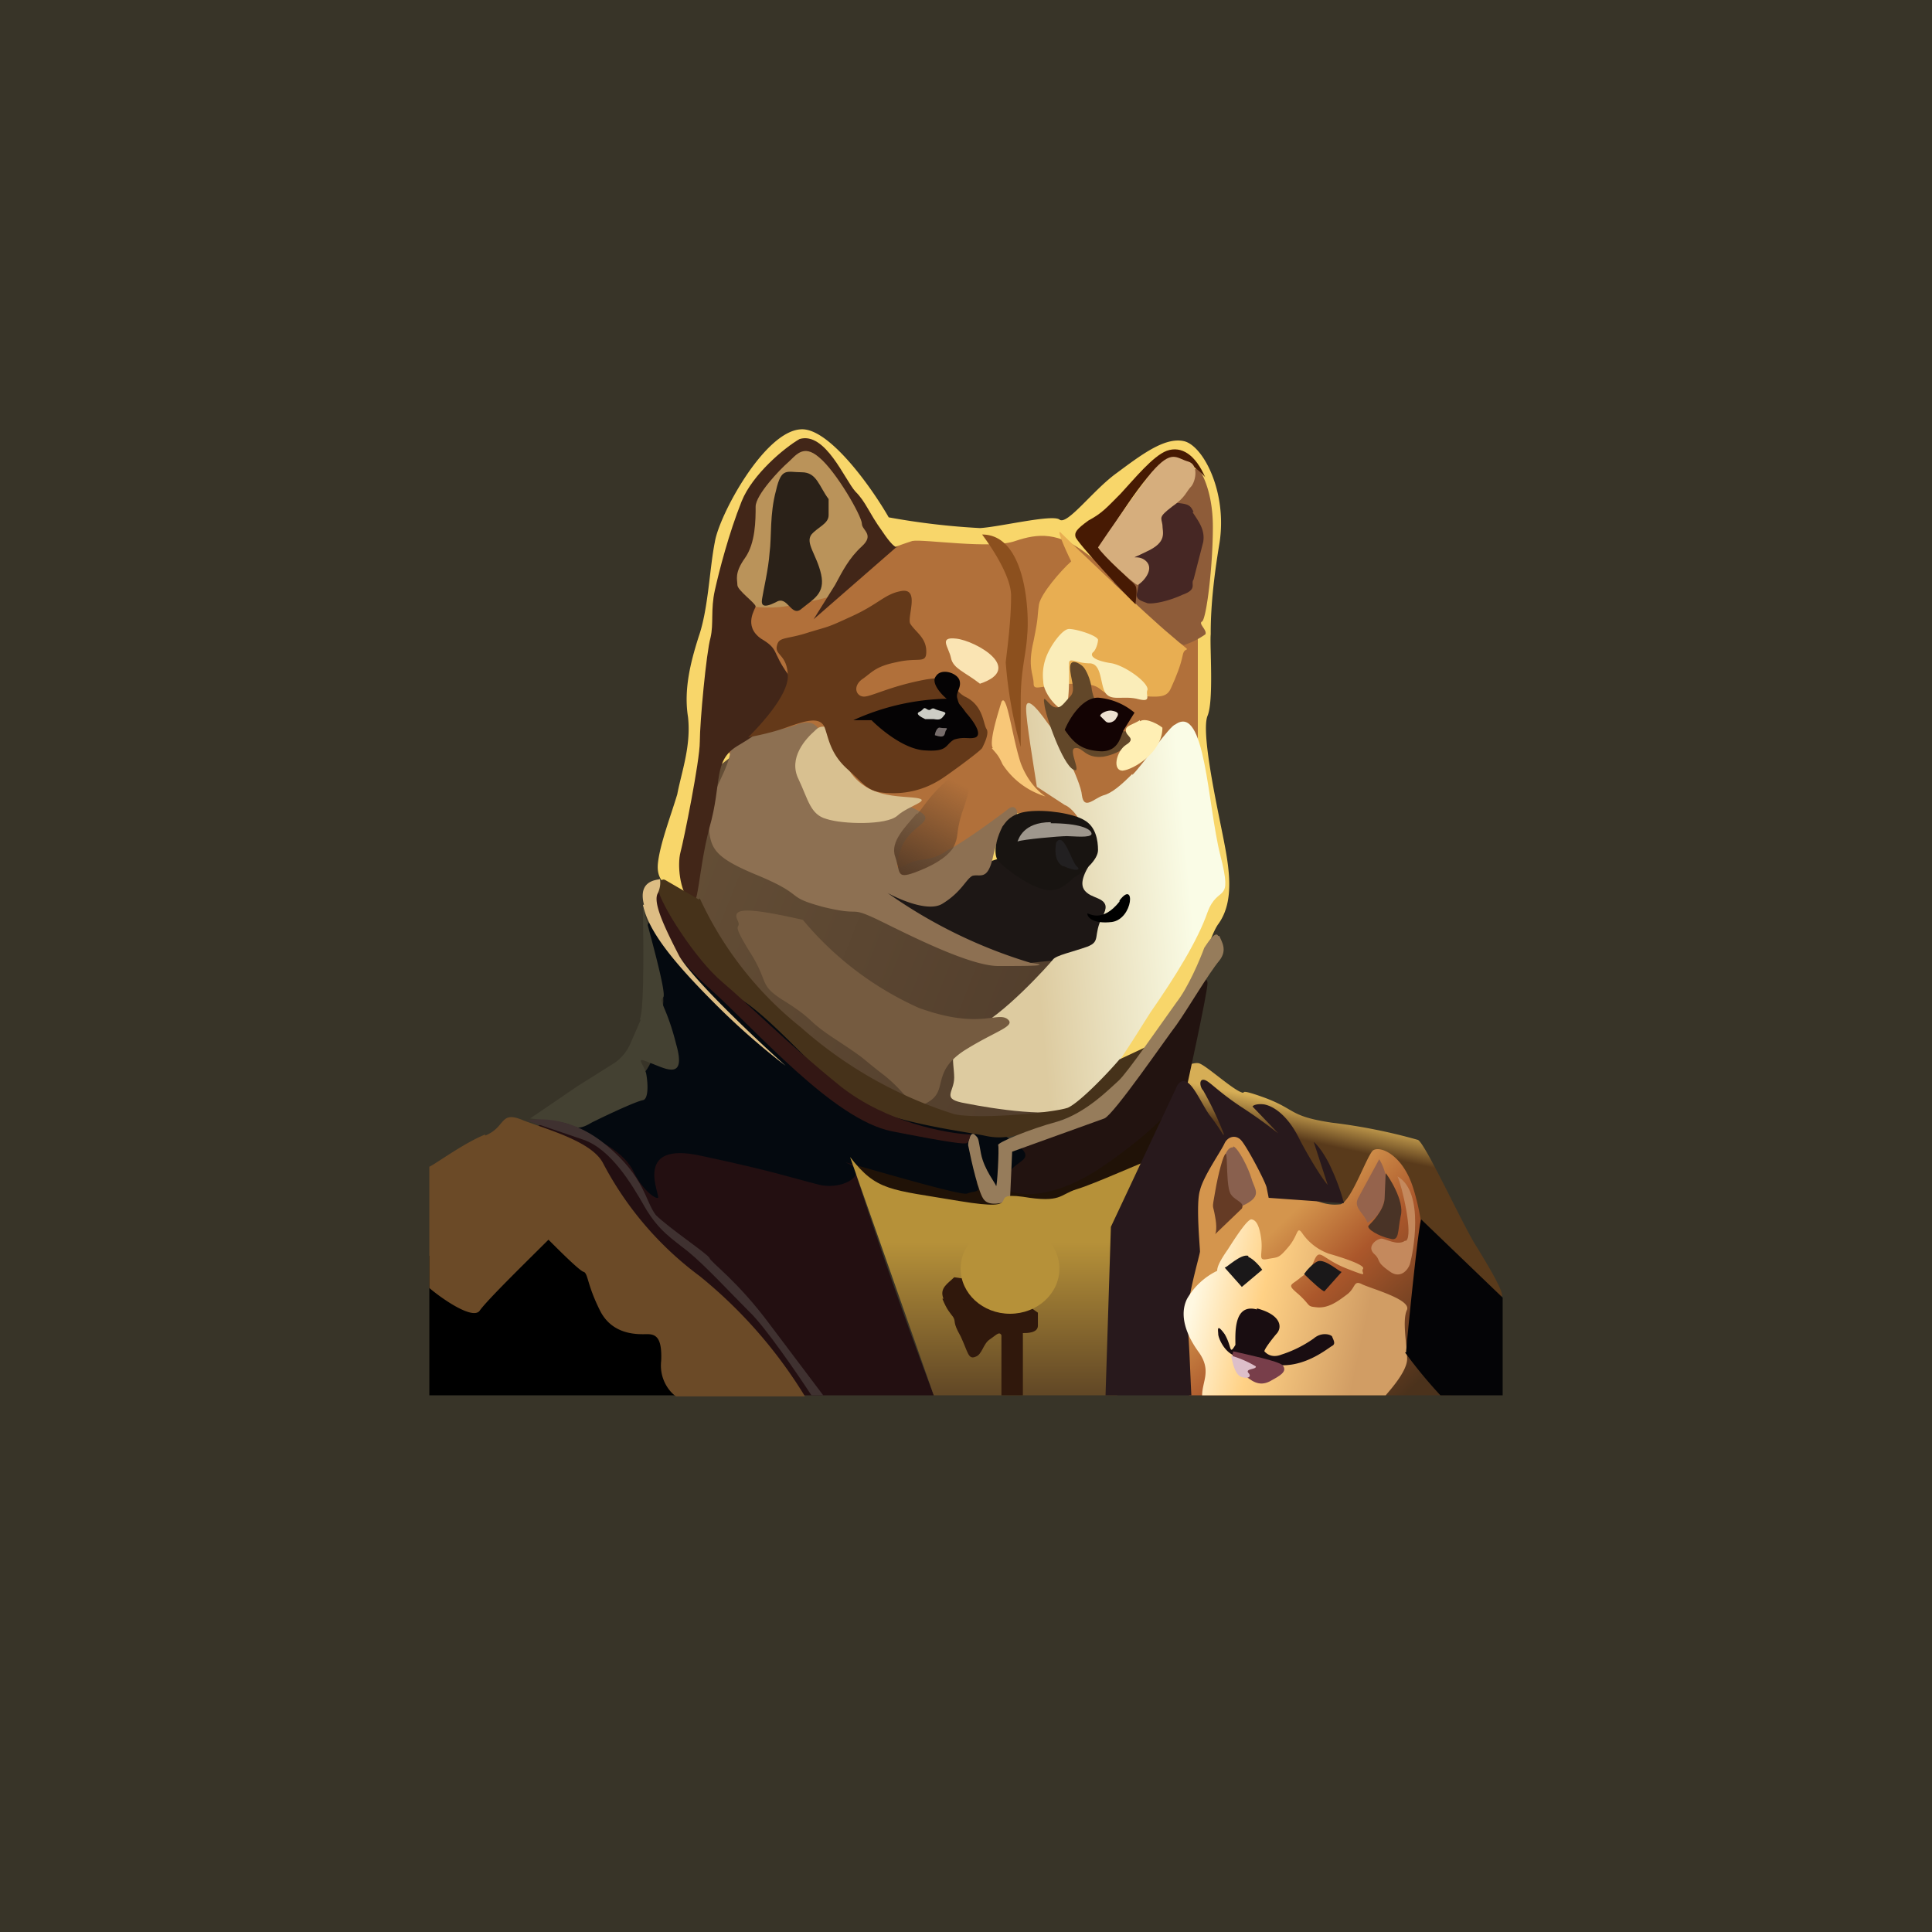 <!-- by TradingView --><svg width="18" height="18" viewBox="0 0 18 18" xmlns="http://www.w3.org/2000/svg"><path fill="#383428" d="M0 0h18v18H0z"/><path d="M11.18 9.91c-.06-.03-.25.07-.29.11 0 .14.14.48.7.8.68.38.55.24 1.02.4.38.12.53.12.56.11l.19.52c.07.17.5.71.52.74 0 .02.09-.49.11-.51.03-.03-.12-.28-.23-.46-.12-.18-.48-.97-.55-1a5.2 5.2 0 0 0-.8-.16c-.4-.06-.33-.12-.62-.23-.3-.11-.15-.02-.24-.06-.1-.05-.3-.23-.37-.26Z" fill="url(#akcxk3nmk)"/><path d="M11.08 11.9c-.07.37-.03.9 0 1.1h2.44v-.11l-.1-.28a7.86 7.86 0 0 1-.17-.9c.01-.07.02-.3-.08-.63s-.32-.41-.38-.36c-.06.06-.2.47-.3.5-.09.01-.16 0-.32-.07-.15-.06-.23-.1-.26-.18-.02-.08-.05-.2-.18-.4s-.19 0-.3.03c-.1.03-.28.3-.3.4 0 .1.03.44-.05.9Z" fill="url(#bkcxk3nmk)"/><path d="M8.35 11.2c-.09-.03-.48-.41-.46-.52.15.05.3-.1 1.46 0 1.45.13 1.6-.51 1.6-.53l-.11.46c-.02.06-.21.4-.3.5-.09.12-.33.15-.89.2a4.7 4.7 0 0 1-1.3-.1Z" fill="#201207"/><path d="M5.4 10.38c-.41 0-.44.2-.54.3.1.27.38.87.74 1.2.35.32 1.36.88 1.82 1.12H8.7a44.12 44.12 0 0 1-.78-2.23c-.2-.03-.72-.1-1.14-.14-.53-.05-.94-.26-1.36-.25Z" fill="#230F11"/><path d="M10.44 10.15c.28-.21.66-.95.67-.99.05-.03.14-.07.14 0 0 .09-.19.95-.2 1-.02.04-.24.35-.81.73-.46.3-.77.25-.87.19 0-.12.01-.38.1-.43.13-.07.7-.28.97-.5Z" fill="#221310"/><path d="M6.04 8.82c-.05-.2.02-.26.06-.27l1.59 1.22c.67.5 1.32.58 1.7.83.37.25 0 .17-.03.43-.03.27-.29-.09-.26 0 .04.09-.02.06-.09.09-.06.03-1.3-.35-1.11-.28.2.08-.02.25-.26.2-.24-.06-.44-.13-1.1-.27-.66-.15-.38.38-.41.39-.03.01-.15-.08-.23-.25-.08-.16-.3-.31-.64-.4-.33-.08-.02-.06 0-.09.03-.02.35-.13.6-.3.25-.16.24-.34.3-.64.07-.3-.06-.43-.12-.66Z" fill="#04090F"/><path d="M6.13 8.04c-.02.18.1.23.22.28.93.5 2.98 1.51 3.72 1.6.93.12 1.12-1.09 1.28-1.31.16-.22.1-.54.04-.84-.06-.3-.2-.95-.14-1.1.06-.14.02-.66.03-.76 0-.1 0-.36.08-.84s-.15-.92-.33-.96c-.18-.04-.4.13-.63.3-.22.16-.46.49-.53.43-.07-.05-.56.07-.74.08a6.7 6.7 0 0 1-.85-.1c-.16-.28-.56-.84-.82-.82-.34.02-.76.8-.8 1.05-.05.25-.06.62-.15.88-.08.25-.14.5-.1.75.03.27-.06.51-.1.72-.06.2-.16.46-.18.64Z" fill="#F8D66A"/><path d="M9.06 8.07c-.35.06-.39.23-.54.28a1.2 1.2 0 0 1-.2-.14c-.04-.05-.23.2-.08.42.15.22.72.3 1.12.38.4.07.6-.05 1-.2.42-.17.21-.24.18-.62-.04-.38-.16-.09-.64-.2-.49-.1-.48 0-.84.08Z" fill="#1D1715"/><path d="M7.6 5.3c-.26.02-.59.3-.71.36l-.23.96c-.07.26.23.5.8 1.15.56.64.65.4 1.17.28.51-.13.58-.31.71-.45.13-.15.85.32.96.35.12.03.33-.06.64-.47.32-.4.22-.5.22-.59v-.98c-.25-.18-.8-.56-1.02-.74-.28-.22-.47-.2-.68-.13-.22.08-.86-.02-.96 0-.1.03-.65.24-.9.26Z" fill="#B1703A"/><path d="M11.3 4.91c0-.37-.13-.54-.14-.56-.19.16-.6.52-.7.66-.14.18-.08.56-.03.68.04.1.42.25.6.32a.76.76 0 0 0 .2-.1c.02-.04-.07-.1-.03-.12.04-.03.1-.51.1-.88Z" fill="#8E5C39"/><path d="M7.04 4.56c-.13.24-.26.93-.26.97l.15.1c.06.03.3.05.48 0 .2-.04.36-.06.46-.15.1-.1.24-.25.3-.35.07-.09-.2-.47-.24-.55-.04-.08-.22-.39-.45-.4-.24-.02-.32.14-.44.38Z" fill="#BA935A"/><path d="M7.47 4.4c.14 0 .16.13.25.25v.15c0 .08-.1.11-.16.18-.06.08.05.19.09.37.04.18-.07.23-.18.32-.1.09-.13-.13-.24-.06-.12.06-.14.03-.13-.03.01-.07.06-.28.07-.43.02-.15 0-.36.06-.58.05-.22.1-.17.24-.17Z" fill="#2A2118"/><path d="M9.68 5.63c.02-.1.2-.31.3-.4-.06-.12-.15-.33-.09-.26.08.08.79.76 1.02.95.23.2.13.08.11.18-.02.1-.06.2-.11.31-.05.12-.16.07-.45.07-.28 0-.12-.11-.43-.11s-.4.08-.4 0c0-.09-.06-.15 0-.4.05-.25.03-.2.05-.34Z" fill="#E8AE52"/><path d="M6.57 7.32c.03-.15.34-.34.48-.42a14 14 0 0 0 .6 1.2c.13.2.47.33 1.13.66.67.33.78.18 1.13.19.36 0 .42.93.36 1.12-.07.2-.52.35-.61.4-.1.04-1.04-.11-1.45-.23a1.82 1.82 0 0 1-.91-.67l-.73-.95a1.55 1.55 0 0 1-.13-.71c.01-.35.1-.4.13-.59Z" fill="url(#ckcxk3nmk)"/><path d="M10.55 7.22c.1-.1.35-.46.4-.47.28-.2.3.75.42 1.22s-.02.26-.12.53c-.09.26-.3.6-.53.93-.21.33-.48.79-.7.89-.2.1-.77.01-1.02-.04-.24-.04-.11-.1-.11-.24 0-.15-.08-.34.19-.46.26-.11.7-.6.73-.64.03-.04.18-.07.32-.12.13-.05.05-.1.14-.28.1-.17-.07-.16-.14-.22-.08-.06-.05-.16.05-.31s-.01-.18-.1-.33c-.06-.12-.13-.17-.16-.18l-.26-.17c-.03-.2-.1-.61-.1-.73 0-.15.16.08.21.15.06.06.3.52.31.66.02.14.11.03.2 0 .08-.02.17-.1.27-.2Z" fill="url(#dkcxk3nmk)"/><path d="M7.4 6.76c.2-.08.21.03.27.08.08.12.25.42.36.57.12.19.26 0 .5.13.24.12-.06.13-.14.38-.08.26 0 .14.14.1.14-.02.2-.03.3-.1.13-.06.47-.31.56-.38.08-.07.12.06.05.09-.08.03-.14.14-.19.36-.05.22-.12.15-.19.17-.06.03-.1.15-.28.26-.13.08-.4-.04-.51-.1a4.6 4.6 0 0 0 1.33.65c.22.03-.02.03-.3.03-.28 0-.89-.32-1.14-.44-.26-.12-.12-.02-.49-.11-.37-.1-.15-.1-.6-.29-.44-.18-.45-.26-.47-.49-.02-.23.16-.44.2-.64.03-.2.41-.2.6-.27Z" fill="#8D7052"/><path d="M7.6 6.8c.07-.07.15 0 .2.03.07.6.49.58.7.6.22.02-.03.07-.14.17-.1.09-.51.08-.66.03-.15-.04-.17-.18-.26-.37-.1-.2.07-.38.15-.45Z" fill="#D8C090"/><path d="M6.87 8.57c-.05-.11.08-.12.61 0a3 3 0 0 0 1.08.82c.55.2.72.04.82.1.1.07-.1.11-.4.3-.3.2-.15.36-.32.47-.17.11-.17-.04-.42-.24-.26-.2-.13-.12-.43-.32-.31-.2-.2-.18-.48-.36-.28-.17-.15-.17-.35-.48-.19-.31-.06-.18-.11-.29Z" fill="#755B40"/><path d="M6.91 4.67c.1-.25.4-.5.54-.58.24-.07.42.38.52.49.1.1.12.19.25.37.08.12.12.15.14.15v-.01l-.78.68.2-.32c.07-.13.13-.25.25-.36.12-.11 0-.15 0-.21 0-.07-.24-.49-.4-.62-.15-.13-.22-.01-.29.05-.07.06-.3.3-.3.41 0 .12 0 .34-.1.48-.1.14-.07.2-.07.25 0 .05.17.17.17.2 0 .02-.12.18.05.3.17.1.1.12.25.33.16.21-.08.39-.15.44-.08.05-.08.09-.32.23-.23.14-.14.34-.26.76-.11.42-.1.79-.18.69-.1-.1-.12-.35-.09-.46.03-.11.18-.85.18-1.03 0-.18.06-.83.1-.97.03-.13 0-.26.04-.44s.13-.53.25-.83Z" fill="#422618"/><path d="M7.94 5.74c.24-.11.3-.2.44-.23.2-.05.07.23.1.3.05.08.15.13.15.26 0 .12-.07.05-.28.1-.2.04-.23.1-.32.16-.09.07-.05.16.02.16s.25-.1.58-.16c.33-.05.2.07.36.16.17.08.17.25.2.3.03.04-.02.14-.04.18-.03.04-.36.28-.4.3a.81.81 0 0 1-.43.12c-.24 0-.25-.07-.42-.22-.17-.15-.18-.3-.22-.4-.05-.1-.19-.05-.36.01-.14.05-.3.08-.35.09.12-.12.36-.38.37-.56 0-.22-.13-.2-.1-.3.02-.08.09-.05.3-.12.2-.06.16-.04.4-.15Z" fill="#643919"/><path d="M8.82 6.51a2.2 2.2 0 0 0-.87.2h.17c.08.08.29.26.48.28.24.02.2-.05.29-.1.1-.03.14 0 .2-.02.06-.03-.01-.14-.09-.23-.07-.1-.06-.06-.08-.13-.02-.06.04-.1.02-.17s-.17-.12-.22-.04c-.05.06.05.17.1.21Z" fill="#050304"/><path d="M8.57 6.63c-.05.02.01.05.05.07h.08c.06.01.07 0 .1-.04.03-.03-.03-.03-.08-.05-.05-.03-.04.02-.08 0-.04-.03-.03 0-.07.02Z" fill="#CDCDC5"/><path d="M8.76 6.78c-.03-.01-.05.05-.05.07.09.03.09 0 .1-.04.03-.04 0-.02-.05-.03Z" fill="#776D6B"/><path d="M8.86 6.13c.02.1.13.13.27.24.42-.14-.04-.4-.22-.42-.17-.02-.07.08-.05.18Z" fill="#FAE4B3"/><path d="M9.25 6.97c-.04-.06.06-.36.08-.43.05-.1.1.33.18.57.09.24.25.32.23.31a.73.73 0 0 1-.4-.3c-.04-.09-.06-.1-.1-.15Z" fill="#F8C778"/><path d="M9.42 5.55c0-.18-.18-.45-.27-.57.42 0 .44.76.42.94-.01.18-.06.32-.06.6v.44a4 4 0 0 1-.14-.79c.02-.17.05-.4.05-.62Z" fill="#8C501E"/><path d="M9.72 6.35c0 .09.1.23.19.27.06 0 .05-.37.05-.44 0-.06.07 0 .19 0 .11 0 .1.17.14.26.05.1.16.04.3.07.15.04.08-.03.1-.08.02-.06-.19-.22-.33-.25-.14-.02-.21-.06-.18-.1.03-.02.05-.09.05-.12-.01-.04-.2-.1-.27-.1-.06 0-.16.14-.2.23a.48.48 0 0 0-.04.26Z" fill="#FAEDB9"/><path d="M9.97 6.22c0-.1.1-.03.12-.01.03.03.07.12.08.2.01.1.11.32.23.38.12.05.1 0 .13.06.04.06-.08.17-.25.2-.17.02-.19-.09-.26-.08-.08 0 .07.25-.02.2-.1-.05-.26-.5-.27-.61-.02-.12.04.02.1.03.06.01.08-.04.14-.1.06-.06 0-.17 0-.27Z" fill="#624729"/><path d="M10.23 6.5c-.15 0-.27.2-.31.3.09.13.16.19.34.2.17 0 .18-.15.21-.2l.1-.16a.6.6 0 0 0-.34-.14Z" fill="#130303"/><path d="M10.35 6.62c-.05 0-.1.03-.1.05l.05.05c.03.03.09 0 .1-.03.03-.04.02-.06-.05-.07Z" fill="#EEE2D2"/><path d="M10.62 6.72c.06-.04.19.04.21.06 0 .23-.27.39-.37.4-.1 0-.06-.18.03-.24.1-.06 0-.08 0-.13-.01-.05.07-.06.13-.1Z" fill="#FFEFB4"/><path d="M8.55 7.58c.1-.12.12-.19.39-.41.16-.09.1.2.02.41-.06.2-.02.2-.08.32-.07.1-.2.17-.36.23-.17.06-.13 0-.18-.15-.05-.14.1-.28.2-.4Z" fill="url(#ekcxk3nmk)"/><path d="M10.02 5c0 .04.5.58.56.63 0-.04.02-.13 0-.17-.03-.05-.07-.05-.14-.16-.06-.1-.19-.2-.17-.24.03-.04.41-.68.58-.76.17-.09.38.14.38.15-.09-.21-.22-.3-.36-.25-.13.05-.3.26-.43.4-.13.13-.17.18-.3.25-.11.08-.13.11-.12.15Z" fill="#471A03"/><path d="M11.12 4.77c-.04-.09-.07-.07-.27-.1a4.1 4.1 0 0 1-.26.2c-.05.04-.06.18-.07.26 0 .08.14.16.1.27l-.03.14c0 .05.05.06.1.08.06.01.2-.02.33-.08.14-.05.07-.1.1-.14l.09-.35c.02-.12-.05-.2-.1-.28Z" fill="#462724"/><path d="M10.6 5.45c-.03 0-.33-.28-.37-.35.1-.15.35-.51.5-.7.19-.22.23-.13.34-.1.1.03.07.18.03.23-.05.05-.05.1-.18.19-.13.1-.1.1-.09.17 0 .07.05.16-.15.25-.2.1-.08.01 0 .09s-.04.2-.08.22Z" fill="#D6AE7D"/><path d="M9.58 7.56c-.18.02-.22.12-.24.14-.1.2-.06.3-.04.32.02.03.22.2.4.26.18.06.26-.08.33-.12.07-.04.2-.15.2-.24s-.02-.22-.13-.28c-.1-.06-.35-.1-.52-.08Z" fill="#181411"/><path d="M9.79 7.66c-.26 0-.3.16-.31.18.05-.02.39-.05.46-.05.06 0 .22.02.23-.02 0-.05-.12-.1-.38-.1Z" fill="#9E978D"/><path d="M9.9 8.07c-.08-.05-.07-.16-.06-.22.07-.11.14.17.19.22.05.04-.01.05-.12 0Z" fill="#222021"/><path d="M10.43 8.4c-.16.2-.28.11-.3.11 0 .04.06.1.23.08.2-.03.22-.4.07-.2Z"/><path d="M6.51 8.38 6.2 8.2c-.07-.04-.1.15-.03.27.07.12.38.63.7.82.33.19.79.77 1.1.97.33.2 1.01.28 1.2.32.18.04.32.02.86-.2.43-.19.66-.52.72-.66l-.32.15c-.11.13-.37.4-.48.45-.14.05-.85.11-1.06.06a3.93 3.93 0 0 1-1.43-.81 3.3 3.3 0 0 1-.94-1.2Z" fill="#46321A"/><path d="M11.35 8.72c-.03-.06-.12.1-.13.11-.04.11-.15.37-.26.51-.13.18-.46.66-.54.73-.08.07-.3.3-.57.38-.26.07-.57.2-.55.22.01.03-.01.4-.02.38 0-.02-.11-.15-.14-.3-.03-.16-.02-.14-.06-.18-.04-.03-.06.06-.06.1.03.15.1.46.15.51.05.06.18.03.24 0l.02-.45.86-.31c.09-.04.57-.74.67-.87.1-.14.3-.48.4-.6.08-.1.02-.18 0-.23Z" fill="#967C5B"/><path d="M6.03 8.36c-.02-.07.06-.08.1-.08.02.14.35.66.6.87.26.22.57.54 1.1.97.43.34.99.44 1.21.45 0 .02-.01.06-.03.08-.03.01-.14 0-.7-.11-.55-.11-1.26-.94-1.72-1.35-.46-.42-.53-.74-.56-.83Z" fill="#331714"/><path d="M6 8.43c-.06-.23.12-.23.15-.24 0 .02.01.06-.02.13-.05.08.05.3.2.59.13.22.71.77.99 1.02a6.58 6.58 0 0 1-.66-.58c-.4-.4-.62-.68-.67-.92Z" fill="#DDBD84"/><path d="M5.96 9.5c.05-.1.03-.94.03-1.05.07.27.22.8.19.84-.05.04.03.08.12.44.1.35-.11.22-.25.17-.14-.06-.06 0-.03.1.02.11.02.24-.03.25-.06.01-.32.13-.48.21-.15.09-.15.02-.27 0l-.3-.04.44-.3.35-.22a.43.43 0 0 0 .14-.17l.1-.23Z" fill="#444132"/><path d="M5.65 10.67c-.36-.3-.7-.24-.74-.23l.53.18c.25.09.44.4.57.63.13.22.25.29.4.41.16.13.4.39.57.56.14.13.45.58.58.78h.11l-.49-.65c-.31-.42-.56-.59-.57-.63-.02-.04-.38-.28-.5-.4-.1-.13-.1-.35-.46-.65Z" fill="#3F3130"/><path d="M4 13v-1.3l.8-.38 1.13.38.6 1.3H4Z"/><path d="M4.52 10.57c-.2.08-.47.28-.52.3V12c.13.11.41.3.47.21.07-.1.46-.48.64-.66.1.1.3.3.33.3.04.02.03.12.15.36s.37.22.44.22c.08 0 .14.03.13.25-.02.18.09.3.14.33h1.2a4.38 4.38 0 0 0-.98-1.12 3.1 3.1 0 0 1-.9-1.05c-.1-.2-.5-.31-.74-.4-.23-.1-.16.06-.36.14Z" fill="#6B4A27"/><path d="m8.7 13-.78-2.22c.25.32.37.3 1.02.41.66.11.22-.09.59-.04.36.06.34-.02.5-.07.17-.05.65-.27.68-.27.03 0-.1.34-.18.82-.06.39-.1 1.08-.12 1.37H8.69Z" fill="url(#fkcxk3nmk)"/><path d="M8.79 12.1c-.04-.1.04-.14.1-.2l.35.05c.05 0 .3.19.43.28v.12c0 .07-.1.07-.14.07V13h-.2v-.56c-.02-.04-.05 0-.11.04s-.07.14-.13.16c-.07.03-.07-.04-.14-.19-.08-.14-.04-.13-.07-.18-.03-.04-.06-.07-.1-.17Z" fill="#30180C"/><ellipse cx="9.41" cy="11.82" rx=".46" ry=".42" fill="#B69139"/><path d="m10.35 11.43.62-1.32c.1-.14.2.14.3.28.11.14.14.22.13.17a3 3 0 0 0-.19-.4c-.03-.03-.04-.1 0-.1.05 0 .11.09.35.25.2.13.31.22.35.25l-.24-.25c0-.01.04-.03.11-.02.1.02.23.12.33.33.09.17.2.35.26.42l-.13-.4c.03.02.11.12.17.26.06.13.1.26.11.31l-.7-.05-.02-.1c-.02-.07-.19-.39-.24-.44-.05-.05-.12-.03-.15.03-.03.07-.2.31-.23.44-.04.12 0 .53 0 .57 0 .03-.13.46-.12.65.02.15.03.53.04.69h-.8l.05-1.57Z" fill="#28191C"/><path d="M11.49 10.69c-.06-.01-.09.11-.1.13-.03.17-.04.5.15.43.24-.1.15-.16.12-.27-.03-.1-.12-.28-.17-.3Z" fill="#89604E"/><path d="M11.32 11.33c.02.1.01.16 0 .17l.25-.24c.03-.06-.06-.07-.1-.13-.05-.06-.03-.38-.05-.38-.02 0-.07.18-.1.36-.03.17-.02.1 0 .22Z" fill="#653B25"/><path d="M11.66 11.36c-.04 0-.15.17-.22.28-.07.1-.1.16-.1.2a.65.65 0 0 0-.28.26c-.08.16 0 .35.11.5.12.17.03.27.03.4h1.71c.06-.07.2-.23.2-.34 0-.13-.05-.36 0-.46.03-.1-.36-.2-.43-.24-.07-.03-.05.04-.13.1-.08.06-.17.13-.28.12-.1-.01-.05-.01-.17-.12-.12-.1-.07-.08.02-.16.1-.07.09-.08.13-.17.05-.1.07 0 .3.09.23.09.12.04.15 0 .02-.04-.25-.12-.32-.14a.51.51 0 0 1-.24-.18c-.06-.09-.04 0-.13.11-.1.12-.1.1-.2.12-.1.02-.04-.04-.06-.19-.02-.15-.06-.18-.1-.18Z" fill="url(#gkcxk3nmk)"/><path d="M11.63 11.7c-.07-.02-.2.11-.22.11l.16.18.19-.16c-.02-.03-.08-.1-.13-.12ZM12.28 11.75c.07-.02.2.1.22.1l-.16.18c-.01.01-.13-.1-.19-.16.02-.03.08-.1.13-.12Z" fill="#1A1819"/><path d="M11.71 12.2c-.22-.06-.2.23-.2.33-.06.1-.03.02-.1-.1-.08-.11-.06-.03-.06 0s.05.16.15.2c.1.03.23.07.45.09.23 0 .41-.15.46-.18.04-.02.01-.06 0-.09-.02-.02-.1-.04-.17.02a1.1 1.1 0 0 1-.3.15c-.1.04-.15-.02-.16-.03 0-.02.06-.1.11-.16.06-.06.05-.18-.18-.24Z" fill="#190D11"/><path d="M11.57 12.79c-.1-.1-.09-.17-.08-.2.13.03.42.09.46.13.05.06-.03.1-.12.15-.1.05-.17 0-.26-.08Z" fill="#783E4A"/><path d="M11.57 12.83c-.07-.02-.09-.16-.1-.2a1 1 0 0 1 .23.1c.01.03-.1.02-.07.06.03.03.01.06-.06.04Z" fill="#DDBFC9"/><path d="M12.66 11.15c-.06.1.04.14.08.24.2-.09.18-.37.17-.44a.5.5 0 0 0-.06-.15l-.19.35Z" fill="#95634C"/><path d="M13.05 11.33c.04-.14-.12-.38-.14-.4l-.01.24c-.01.11-.12.22-.15.25-.02.03.1.1.2.12.09.03.07-.07.1-.21Z" fill="#493326"/><path d="M13.1 11.56c.07-.05-.04-.52-.08-.6.26.15.14.73.12.8-.01.06-.09.17-.2.08-.13-.09-.07-.1-.14-.16-.07-.07.03-.14.07-.14.04 0 .15.07.22.02Z" fill="#C4895D"/><path d="M13.1 12.6c0-.03.11-1.15.14-1.24l.76.73V13h-.58a4.45 4.45 0 0 1-.33-.4Z" fill="#040406"/><defs><linearGradient id="akcxk3nmk" x1="12.75" y1="10.44" x2="12.62" y2="11.05" gradientUnits="userSpaceOnUse"><stop stop-color="#D6AE56"/><stop offset=".49" stop-color="#593A1B"/></linearGradient><linearGradient id="bkcxk3nmk" x1="13.36" y1="12.74" x2="11.48" y2="10.78" gradientUnits="userSpaceOnUse"><stop stop-color="#4B321C"/><stop offset=".46" stop-color="#AB572B"/><stop offset=".72" stop-color="#D4954D"/></linearGradient><linearGradient id="ckcxk3nmk" x1="6.21" y1="8.26" x2="9.51" y2="9.57" gradientUnits="userSpaceOnUse"><stop stop-color="#644E36"/><stop offset="1" stop-color="#533F2D"/></linearGradient><linearGradient id="dkcxk3nmk" x1="11.06" y1="7.97" x2="9.57" y2="8.11" gradientUnits="userSpaceOnUse"><stop stop-color="#FAFCE6"/><stop offset="1" stop-color="#DDCBA0"/></linearGradient><linearGradient id="ekcxk3nmk" x1="8.48" y1="8.18" x2="8.93" y2="7.29" gradientUnits="userSpaceOnUse"><stop stop-color="#583D28"/><stop offset="1" stop-color="#583D28" stop-opacity="0"/></linearGradient><linearGradient id="fkcxk3nmk" x1="9.32" y1="10.78" x2="9.32" y2="12.98" gradientUnits="userSpaceOnUse"><stop offset=".36" stop-color="#B69139"/><stop offset="1" stop-color="#624826"/></linearGradient><linearGradient id="gkcxk3nmk" x1="11.06" y1="12.38" x2="12.8" y2="12.75" gradientUnits="userSpaceOnUse"><stop stop-color="#FFF8E1"/><stop offset=".35" stop-color="#FFD185"/><stop offset=".91" stop-color="#D19D64"/></linearGradient></defs></svg>